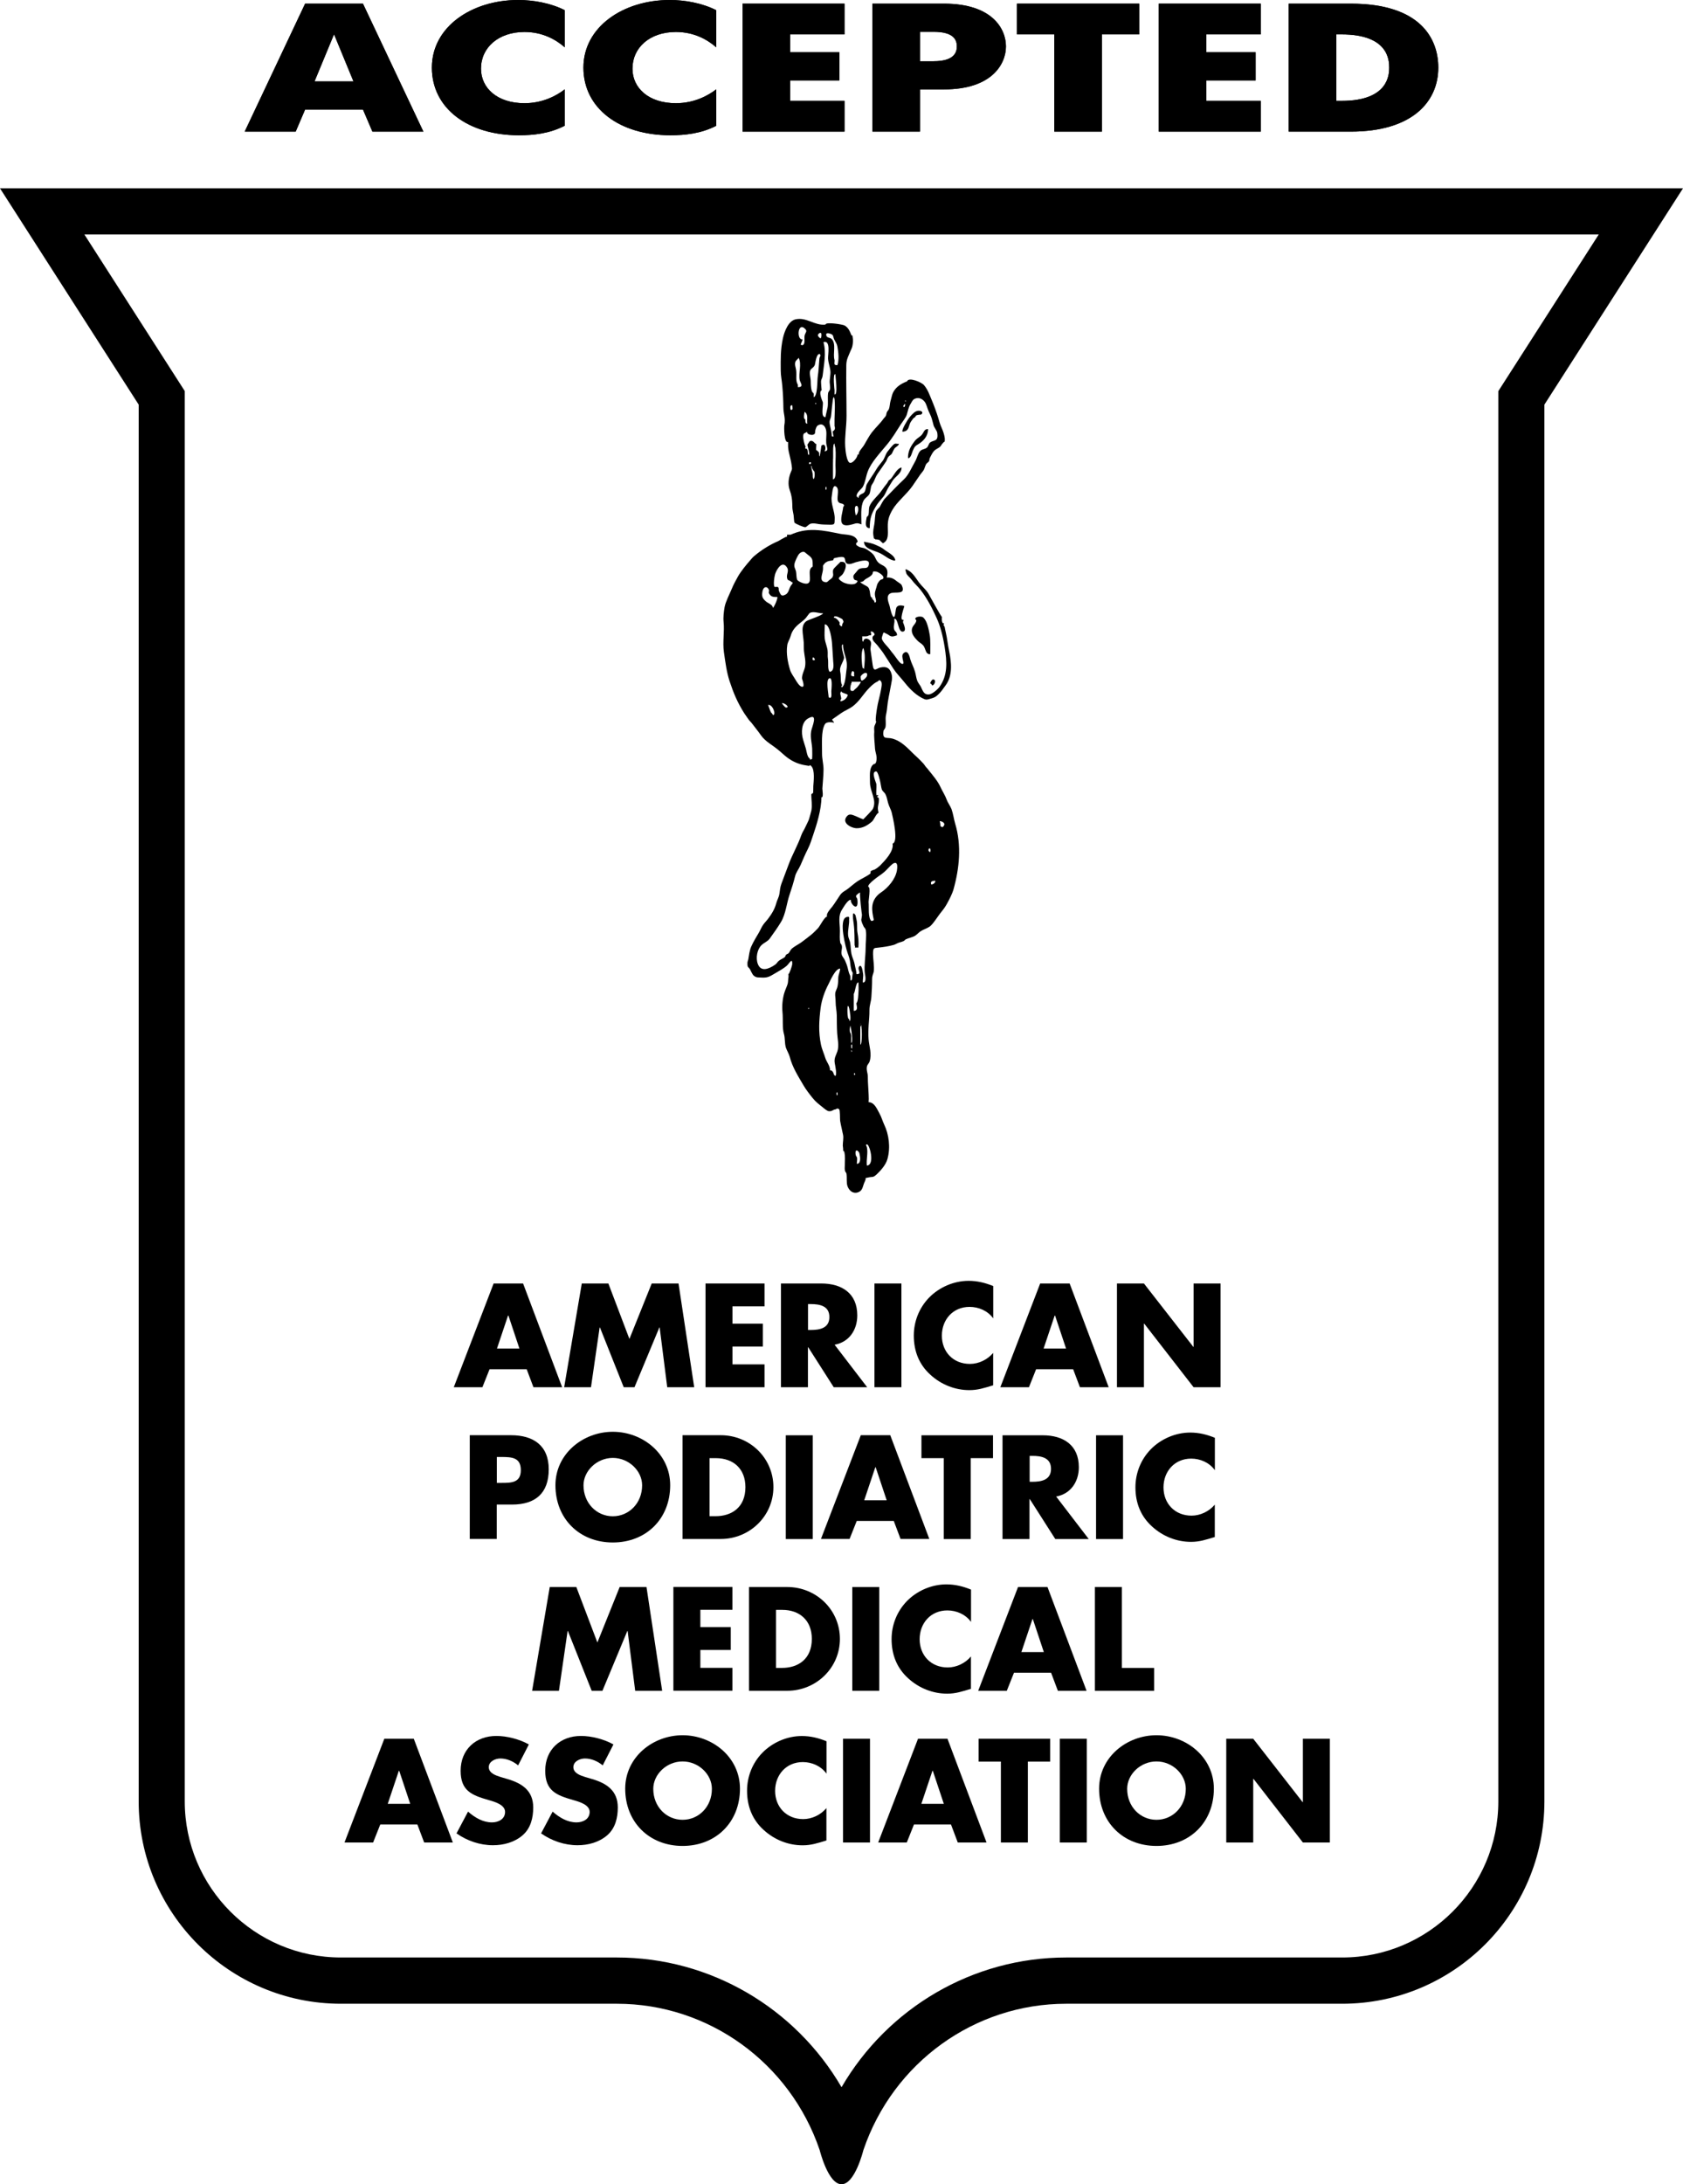 <svg viewBox="0 0 215.89 280" xmlns="http://www.w3.org/2000/svg" id="Layer_2">
  <defs>
    <style>
      .cls-1 {
        fill-rule: evenodd;
      }
    </style>
  </defs>
  <g data-sanitized-data-name="Layer_1" data-name="Layer_1" id="Layer_1-2">
    <g>
      <g>
        <path d="M111.45,141.21c0-1.14-.14-2.36-.13-3.23,0-.43-.24-.86-.09-1.35.03-.11.26-.38.31-.53.33-.99-.04-1.92-.12-2.88-.05-.56-.03-1.2.01-1.86.04-.59.11-1.23.1-1.88,0-.67.21-1.02.25-1.72.05-.69.09-1.49.09-2.23,0-.53.19-.74.22-1.05.07-.62-.09-1.49-.1-2.16,0-.86.12-.78.64-.84.78-.09,1.31-.16,2.01-.35.25-.07.5-.26.76-.32.09-.02.38-.11.46-.15.19-.08.23-.19.32-.24.4-.2.83-.24,1.21-.47.22-.14.5-.45.73-.59.34-.21.73-.32,1.12-.57.44-.29,1.05-1.34,1.59-1.99.26-.31.5-.68.66-.98.28-.5.67-1.28.8-1.73.78-2.75,1.08-5.73.23-8.53-.16-.54-.25-1.24-.46-1.83-.14-.38-.5-.86-.62-1.22-.19-.53-.53-1.04-.81-1.64-.34-.75-1.03-1.55-1.53-2.17-.12-.16-.13-.18-.25-.3-.2-.2-.24-.36-.45-.57-.23-.24-.48-.51-.74-.75-.95-.82-1.76-1.97-3.15-2.39-.77-.23-1.36.22-1.17-1.04,0,0,.22-.31.24-.41.1-.45-.02-1.03.05-1.46.05-.27.14-.67.17-1.06.08-.95.31-1.84.44-2.63.11-.67.33-1.2.06-1.89-.22-.57-.6-.8-1.38-.63-.49.11-.83.65-.97-.28-.08-.58-.19-1.34-.28-1.97-.06-.47.25-.92-.11-1.26-.24-.23-.74-.36-.83.22-.2-.13-.08-.53-.14-.71.33,0,.69.04.86-.11l.1-.02c.23.04.27-.11.12-.46.21-.08.34.04.4.12.33.4-.12.27-.15.64-.03.42.38.66.62.97.29.38.53.65.79,1.04.4.6.86,1.34,1.27,1.97.4.61.84,1.03,1.3,1.6.54.68,1.33,1.61,2.36,2.15.54.28.58.25,1.16.08.44-.13.57-.19.88-.47.42-.38.67-.77,1.01-1.24.89-1.2.76-2.88.45-4.33-.18-.81-.25-1.67-.45-2.5-.09-.35-.06-.32-.12-.58-.07-.28-.05-.06-.14-.28-.06-.16.08-.08.03-.26-.33.14-.27-.83-.25-.81-.09.04-1.58-2.73-1.74-2.99-.33-.54-.78-.87-1.21-1.43-.33-.45-.77-1.23-1.36-1.54-.49-.27-.39-.13-.27.33.07.3.43.51.69.87.35.48.79.84,1.13,1.28.83,1.06,1.5,2.35,2.05,3.56.47,1.01.82,2.29,1.06,3.79.3,1.89.42,3.61-.68,5.12-.25.34-.91.89-1.28.94-.71.1-.84-.46-1.1-.98-.12-.24-.35-.48-.46-.77-.14-.37-.16-.72-.28-1.14-.19-.66-.46-1.08-.61-1.61-.08-.32-.3-1.32-.89-.75-.43.42.39,1.53-.23,1.32-.28-.1-.81-.95-1.05-1.24-.16-.19-.3-.36-.46-.59-.23-.32-.69-.73-.92-1.14-.15-.26-.12-.32-.04-.59.19-.64.15-.43.56-.27.27.1.47.46,1,.29.12-.04.15-.05.33-.1,0-.46-.26-.45-.36-.73-.17-.48.12-.81,0-1.39.53-.13.46,1.7,1.08,1.65.47-.04.24-.62.21-.75-.04-.14-.09-.25-.14-.38-.08-.23.07-.21.04-.39-.62.2.1-1.61.1-1.76-.36-.1-.72-.15-.95.1s-.16,1.3-.39,1.3-.48-1.12-.53-1.36c-.07-.35-.62-1.39.14-1.69.56-.23,2.04.29,1.38-1.06-.06-.12-.46-.36-.58-.45-.31-.25-.7-.56-1.31-.49.2-.92.05-1.3-.66-1.64-.76-.36-.71-.88-1.08-1.32-.21-.25-.71-.6-1.04-.76-.26-.12-.6-.11-.82-.25-.07-.04-.28-.16-.31-.22-.16-.29.22-.31.16-.49-.31-.91-1.43-.77-2.24-.93-1.07-.21-2-.44-3.23-.49-1.2-.04-2.17.18-3.11.6h-.47v.24c-.07.03-.19.06-.23.08-.06.03-.2.11-.29.16-.24.11-.5.3-.62.35-1.02.43-2.13,1.11-3.06,1.9-.21.17-.4.41-.6.64-.41.47-1.09,1.28-1.49,1.98-.31.55-.57,1.03-.81,1.61-.29.7-.78,1.62-.91,2.32-.1.57-.19,1.3-.13,1.89.13,1.23-.14,2.61.04,3.87.19,1.33.35,2.59.73,3.74.51,1.55,1.01,2.73,1.88,4.11.15.24.34.47.5.72.14.22.38.42.55.66.38.51.73.92,1.06,1.4.63.91,1.5,1.25,2.48,2.11.48.42.88.81,1.47,1.15.72.41,1.34.58,2.2.7.26.03.06-.26.36.06.46.5.28,1.95.24,2.54-.01.23,0,.69-.02.84-.01.09-.24.14-.24.24,0,.63.13,1.31.02,2.01-.02.13-.23.86-.3,1.11-.08.27-.34.73-.47,1.03-.16.38-.37.62-.53,1.06-.45,1.29-1.17,2.52-1.62,3.74-.3.8-.61,1.63-.92,2.45-.18.49-.19.78-.27,1.33-.06.42-.3.81-.4,1.19-.2.77-.59,1.39-1.07,2.03-.18.24-.37.41-.58.7-.24.32-.36.66-.57,1.03-.33.55-.71,1.18-1,1.82-.21.48-.29,1.15-.37,1.62-.04.2-.11.27-.11.49-.01.64.11.43.33.8.1.16.28.64.48.81.35.29.6.21.92.24.79.06,1.1-.11,1.68-.46.52-.31,1.22-.68,1.64-1.06.34-.31.72-1.09.7-.21,0,.15-.37,1.32-.49,1.27-.02.08.03.25,0,.41-.05.26-.03.56-.09.82-.08.32-.33.81-.46,1.26-.21.73-.29,1.62-.22,2.34.1,1.01-.04,2.08.19,2.85.16.54.08,1.21.25,1.76.09.29.4.82.49,1.17.36,1.39,1.1,2.52,1.77,3.67.28.49.77,1.13,1.15,1.6.45.56.83.82,1.36,1.25.18.15.52.43.72.46.43.06.59-.22.83-.22.13,0,.27-.26.52-.01.13.12.09,1.26.12,1.46.09.57.27,1.25.38,1.83.08.41-.05.96-.04,1.39,0-.06.12.82,0,.62.44-.14.22,2.06.25,2.36.06.48.19.38.22.58.09.55-.03,1.17.14,1.62.2.54.68.98,1.29.79.71-.22.61-.77.93-1.41.3-.6-.24-.34.55-.53.17-.04.43-.04.52-.07.16-.06.3-.17.42-.28.4-.38,1.19-1.17,1.41-2,.42-1.51.17-3.18-.41-4.39-.21-.45-.38-1.04-.6-1.42-.3-.52-.64-1.47-1.41-1.47,0-.74.06,0,0,0ZM111.2,147.06c0-.07-.23-.36,0-.36.33-.08,1.08,2.63,0,2.72-.1-.78.17-1.58,0-2.36-.02-.11.14.65,0,0ZM109.86,148.24c-.16-.1-.24-1.18.28-.59.11.12.11.24.14.39.1.48.12,1.15-.37,1.15-.02-.21.14-.79-.06-.95-.1-.06.13.11,0,0ZM107.43,140.04c-.02.13.1.4-.11.35.02-.11-.09-.41.11-.35ZM106.97,137.79c0-.19-.21-.66-.49-.57,0-.62-.46-1.09-.62-1.62-.15-.51-.44-1.15-.54-1.64-.36-1.72-.25-3.18-.05-4.77.14-1.07.55-2.17,1.01-3.04.21-.39.86-1.99,1.49-1.99,0,.39-.23.78-.24,1.19-.01.36-.01.69-.1,1.12-.05.25-.27.6-.29.86-.03.31.05.69.05,1.06,0,.66.14,1.18.15,1.78.01.75,0,1.47.05,2.28.04.77.27,1.55.03,2.31-.15.48-.46.86-.34,1.54.02.14.38,1.7,0,1.62,0-.09-.03-.14-.12-.14,0-.03.09-.02,0,0ZM109.56,137.57c.12-.02.16.05.12.22h-.12v-.22ZM109.19,134.61c.05.08.21.08.03.25,0-.08-.02-.17-.03-.25ZM109.19,133.91c.26.18.12-.89.12.49-.2.01-.09-.41-.12-.49ZM110.36,131.2c.24-.06.28,2.77,0,2.71v-2.71c.21-.05,0,.92,0,0ZM109.19,132.56c-.34-.3-.11-1.05-.12-1.08.11.2.42,2.29.12,2.19v-1.11c-.09-.08,0,.38,0,0ZM108.82,130.58c-.16-.32-.19-2.43.12-1.3.05.19.32,1.71,0,1.58.04-.14,0-.23-.11-.28-.03-.06.06.05,0,0ZM109.53,127.39c.16-.2.27-1.55.59-1.44,0,.46.04.8,0,1.22-.01.16-.04,1.29-.26,1.41-.03.27.33.98-.34,1v-2.19ZM103.66,129.22c.08.07.17-.11.13.09-.12.05-.13.01-.13-.09ZM110.69,124.71c-.01-.15-.15-1.17-.46-.84-.37.39.47,1.01-.36,1.01,0-.36-.16-.83-.23-1.24-.1-.53-.33-.91-.42-1.37-.09-.48-.08-.88-.15-1.35-.06-.43-.23-.57-.28-1.06-.05-.59.18-1.52.13-1.96-.02-.16.15-.53-.38-.32-.99.39-.04,3.94.18,4.56.15.43.32.86.36,1.44.02.32.1.58.14.79.02.11.14.24.17.37,0-.04-.11.83-.09.8-.29.5-.17-.31-.23-.43-.16-.37-.18-.4-.25-.7-.14-.62-.2-.76-.43-1.3-.12-.28-.36-.48-.42-.74-.11-.46.09-.69.02-1.11-.04-.25-.17-.26-.2-.39-.1-.48-.05-1.02-.05-1.53,0-1.14-.28-1.9.31-2.8.15-.23.77-1.32,1.11-1.17-.13.47,1.02,1.68.82-.06-.03-.28-.23-.27-.15-.51.02-.06.41-.41.5-.37-.08.27.22,2.82.24,2.82.02.08-.09.64-.09.68.02.24.23.69.31.85s.25.2.29.56c.08.71-.04,1.5-.04,2.21,0,.99-.21,2.28-.11,3.14.03.28.3,1.24-.24,1.27-.05-.4.11-.84,0-1.23,0-.11.08.28,0,0ZM106.11,117.48c-.38.06-.92,1.26-1.22,1.55-.24.23-.49.52-.85.81-.45.35-.78.62-1.25.96-.34.24-.88.52-1.19.78-.21.18-.29.44-.43.6-.1.12-.2.08-.33.21-.11.11-.08.24-.19.32-.24.17-.46.25-.71.43-.26.19-.25.35-.52.53-.82.56-1.8.94-2.2-.08-.32-.81-.07-1.93.47-2.44.35-.33.78-.46,1.04-.82.54-.75,1.06-1.48,1.46-2.15.61-1.02.73-2.46,1.1-3.51.25-.72.52-1.61.7-2.33.14-.55.45-.87.71-1.46.29-.67.56-1.32.92-2.03.31-.61.48-1.19.7-1.84.44-1.29,1.05-3.23,1.05-4.81.31.12.11-1.02.12-1.12.04-.72.15-1.63.15-2.43,0-.74-.2-1.34-.19-2.11.02-1.03-.15-2.81.36-3.69.26-.45,1.19-.2,1.2-.21-.03-.1-.29-.34-.27-.41,0,0,1.07-.75,1.2-.84.42-.29,1.04-.54,1.41-.82.83-.62,1.24-1.36,1.9-2.11.35-.39.81-.86,1.25-1.06.3-.14.23-.34.48-.1.24.23.07.87.03,1.13-.11.69-.43,1.74-.51,2.37-.04.28-.08.49-.11.78,0-.02-.13,1.05.01.86-.01.25-.21.51-.25.73-.04.25.01.48,0,.66-.06.62.05,1.31.09,2.09.03.54.32,1.04.17,1.66-.11.49-.24.22-.49.51-.44.53-.32,1.38-.32,2.23,0,1.18.93,2.26.36,3.39-.06.13-1.2,1.31-1.2,1.3-.12.02-.9-.35-.9-.35-.4-.15-.83-.41-1.16-.09-.88.9.53,1.58,1.13,1.6.87.03,1.53-.43,2.02-.85.26-.22.52-.98.85-1.14-.17-.63-.05-.85.02-1.3.02-.12.04-.44,0-.59,0-.03-.19-.11-.19-.12-.06-.16.18-.06.12-.24h-.23c-.05-.4.03-.94,0-1.41-.01-.17-.74-1.64-.02-1.63.23,0,.48,1.18.53,1.39.05.24.11.67.18.89.09.28.32.36.47.64.17.33.22.65.33,1.08.12.46.4.92.48,1.28.12.53.91,3.76.11,3.97.18.98-.97,2.17-1.61,2.82-.11.11-.46.38-.66.49-.13.07-.36.1-.53.22-.02.01,0,.3-.1.36-.57.39-1.08.6-1.59.93-.42.28-.84.66-1.2.94-.42.33-.73.4-1.04.83-.36.52-.66,1.03-1.01,1.49-.18.23-.8.88-.67,1.2-.1.02-.03-.08,0,0ZM111.77,118.06c-.46-.47-.28-1.71-.35-2.41-.02-.17.3-2.01-.03-1.95-.22-.37,1.6-1.57,1.76-1.69.44-.33.66-.61,1.06-1.01.74-.74,1.01-.37.84.61-.19,1.08-1.12,2.19-2.06,2.81-.45.3-.81.74-.98,1.23-.21.6-.12,1.25-.02,1.79s.2.55-.22.63c-.05-.05.09-.02,0,0ZM119.44,113.36c-.14-.51.37-.41.52-.47.1.28-.38.56-.52.47ZM119.11,109.13c0-.12-.05-.43.19-.36.09.04.11.51-.05.46-.01-.07-.06-.1-.14-.09,0-.16.13-.03,0,0ZM120.64,105.94c0-.17-.04-.5-.1-.68.25,0,.86.24.47.68-.18.2-.2,0-.36,0,0-.06.12,0,0,0ZM103.79,97.18c-.25-.25-.33-.88-.41-1.19-.08-.28-.25-.79-.36-1.17-.28-.91-.21-2.22.6-2.7,1.45-.86.51,1.1.43,1.62-.15.96.16,1.6.14,2.56,0,.07.01.69,0,.72-.06.16.09.22-.1.31-.32.15-.06-.04-.3-.16-.06-.06.06.03,0,0ZM99.13,91.67c.04-.11-.21-.31-.24-.36-.13-.24-.22-.61-.36-.93.56-.17,1.11,1.3.6,1.3.04-.13.09,0,0,0ZM100.78,90.71s-.45-.41-.47-.59c.38,0,1.1.59.47.59.06-.24.06,0,0,0ZM107.92,89.6c0-.15-.16-.71-.13-.77.21-.44.12-.05.25-.07-.03,0,.57.24.52.19.32.31.27-.12.16.23-.12.39-.57.71-.91.71-.02-.12.02-.22.11-.29,0-.19-.05.05,0,0ZM106.3,89.43c0-.43-.44-2.4.13-2.49.41-.06.21,1.51.21,1.67,0,.24.07.73-.09.82-.17.1-.1-.07-.24,0,0-.19.08-.03,0,0ZM109.12,87.65c.13-.03.16-.12.1-.25h1.19c.06.11-.41.65-.45.7-.05.06-.34.3-.36.32,0,0-.08.12-.11.13-.61.16-.36-.43-.36-.89.17.05,0,.3,0,0ZM108.05,87.83c-.26-.2-.16-1.14-.24-1.53-.09-.47-.08-.6.09-1.03.11-.28.4-.75.37-1.03,0-.08-.54-1.71-.13-1.63,0,1.27.68,1.8.44,3.28-.09.54-.12,2.02-.62,2.23-.05-.12-.03-.22.08-.28ZM102.89,88.03c-.32,0-.7-.65-.85-.9-.23-.4-.56-.81-.69-1.24-.29-.96-.53-2.12-.36-3.21.05-.35.34-.8.42-1.11.2-.78.65-1.25,1.23-1.71.31-.24.53-.42.73-.64.08-.1.43-.59.49-.63.48-.3,1.26.08,1.71.02.03.26-1.85.81-2.15,1.03-.76.59-.39,1.58-.32,2.73.02.35,0,.75.03,1.07.06.66.27,1.28.14,2.03-.07.42-.43,1.02-.39,1.54,0-.01.44,1.16,0,1.01-.17,0,.18.06,0,0ZM110.4,86.7c.34-.51,1.02-.67.79,0-.03.09-.28.34-.31.36-.33.26-.48.33-.48-.36ZM109.22,86.23s.12-.21.11-.21c.4.09.15.31.26.68-.4,0-.46-.06-.37-.47ZM106.43,86.12c-.3-.3-.15-1.15-.22-1.62-.08-.5,0-.67-.05-1.12-.04-.41-.31-1.07-.36-1.47-.07-.58,0-1.25,0-1.88.68,0,.91,2.06.94,2.58.05.79.1,1.63.14,2.17.04.46.16,1.25-.46,1.35ZM110.64,85.64c-.09-.66-.2-1.71-.01-2.34.14-.47.17-.04.23.19.14.57.05,1.69-.03,2.27-.04-.07-.1-.11-.18-.13-.05-.33.07-.02,0,0ZM104.29,84.25c.2.11.19.15.24.36-.28.08-.37-.04-.24-.36ZM107.68,80.13c0-.39.14-.17-.09-.51-.11-.16-.43-.48-.62-.42-.03-.4.61-.09.77,0,.11.06.3.12.36.24.25.46-.08.28-.08.82-.22.09-.16-.13-.35-.13,0-.16.17,0,0,0ZM99.13,77.92c.05-.38-.67-.63-.85-.8-.46-.4-.57-.6-.49-1.22.09-.71.63-.86.86-.24.05.15-.13.23.06.51.25.37.56.36,1.01.36.07.18-.44,1.39-.59,1.39,0-.06.08,0,0,0ZM111.94,76.6c-.34.12-.32-.65-.37-.82-.1-.33-.07-.34-.24-.53-.11-.13-1-.5-.96-.65.43,0,.42-.23.71-.39.16-.09.53-.29.72-.48.35-.37-.09-.54.6-.46.19.02,1.02.49.92.83-.06.21-.28.14-.41.27-.16.16-.15.14-.29.36-.1.15-.13.31-.21.6-.11.41-.26.63-.14,1.19.03.14.28.82-.11.7.06-.32-.32-.27-.21-.6-.22.08-.12.36,0,0ZM101.62,74.86c-.46.47-.35,1.08-.84,1.35-.59.33-.65-.03-.84-.41-.12-.25.03-.36-.12-.52-.12-.12-.41.02-.47-.06-.17-.24-.03-1.35.12-1.74.23-.61.93-1.69,1.51-.69.23.39-.08.8-.03,1.22.06.51.3.3.53.55.11.12.32.06.14.29ZM109.91,74.66c-.37.48-1.5.15-1.82-.05-.83-.52-.42-.57-.06-.93.27-.27,1.01-1.82-.23-1.65.01.03-.81.76-.9.96-.12.25,0,.62-.02.74-.08.39-.22.41-.51.64-.23.19-.26.33-.59.24-.74-.19-.26-.98-.21-1.61.04-.55-.1-.39.17-.72.13-.16.22-.21.4-.3.21-.1.51-.09.74-.17,0,0,.09-.24.09-.24.2-.06,1.07-.29,1.29-.11.26.21.05.59.38.78.35.2.92-.11,1.14-.17.59-.15,1.87-.53,1.67.32-.16.68-.66.26-1.24.55-.13.07-.29.28-.34.35-.25.34-.58.46-.31.96.12.22.63.06.36.4-.05.06.04-.05,0,0ZM104.25,72.63c-.79.4-.02,1.75-.56,2.12-.36.25-1.34-.22-1.43-.43-.12-.25-.09-.86-.16-1.11-.09-.34-.3-.53-.16-1.05.07-.25.36-.87.5-1.07s.34-.31.49-.34c.3-.07.38.13.67.34.67.48.65.64.65,1.54Z" class="cls-1"></path>
        <path d="M109.64,121.47h.47c.06-.68,0-1.28-.12-1.95-.08-.48,0-1.03-.09-1.48,0-.04-.17-.73-.15-.7-.56-.9-.27.84-.24,1.08.13,1,.1,2.02.12,3.05.14,0-.02-.6,0,0Z" class="cls-1"></path>
        <path d="M119.55,87.87c.37,0,.59-.8.13-.77-.15.01-.38.42-.35.53.11-.05.22.17.22.24.12,0,0-.05,0,0Z" class="cls-1"></path>
        <path d="M119.33,83.87c0-.8.05-1.79-.07-2.49-.12-.71-.25-1.19-.41-1.59-.09-.22-.29-.56-.47-.67-.34-.21-1.33,0-.83.4-.06.52-.6.68-.59,1.31.01.53.42.97.72,1.28.27.29.45.31.71.59.42.45.25,1.17.95,1.17,0-.08-.14,0,0,0Z" class="cls-1"></path>
        <path d="M114.85,71.9c0-.69-1.06-1.14-1.44-1.46-.33-.27-.59-.37-.94-.53-.61-.29-.93-.31-1.64-.47,0,.97,1.37,1.11,2.09,1.49.77.4,1.15.85,1.93.96,0-.11-.23-.03,0,0Z" class="cls-1"></path>
        <path d="M113.25,69.65c.75-.38.65-1.1.63-2.12-.02-.91.2-1.48.59-2.16.59-1.04,1.81-1.98,2.57-3.06.29-.42.65-.94.97-1.42.13-.2.38-.44.52-.71.07-.15.17-.51.27-.68.08-.13.31-.27.36-.36.09-.16.03-.26.12-.44.13-.27.32-.64.49-.84.29-.34.51-.31.86-.63,0,0,.42-.65.53-.59.17-.54-.25-1.54-.42-1.91-.16-.35-.27-.77-.4-1.21-.19-.62-.54-1.58-.83-2.26-.29-.68-.47-1.27-.98-1.89-.28-.35-1.96-1.08-2.17-.49-.73.3-1.37.64-1.79,1.41-.15.28-.23.78-.33,1.08-.11.36-.08.75-.23,1.1-.07.16-.18.21-.25.38-.06.15-.06.3-.11.42-.06.15-.24.3-.32.41-.38.56-1.01,1.13-1.5,1.76-.34.44-.68,1.09-.97,1.58-.23.4-.73.83-.7,1.22-.05.04-.1.04-.16.02.04.3-.54,1.09-.93,1.08-.46-.02-.62-1.59-.65-2.1-.08-1.31.17-2.52.17-3.95,0-2.16-.06-4.32-.03-6.48.01-.75.28-1.17.48-1.68.08-.2.23-.48.28-.68.06-.22.12-.64.09-.97-.12-1.01-.06-.17-.22-.57-.18-.44-.36-.92-.86-1.19-.24-.13-2.44-.49-2.44-.11-1.39.16-2.4-.97-3.81-.68-.94.19-1.45,1.53-1.65,2.42-.32,1.48-.29,2.73-.28,4.16,0,.67.14,1.23.2,1.96.09,1.02.13,1.86.14,2.79,0,.79.3,1.32.12,2.26-.04.22-.05,2.32.48,2.14,0,.51-.02.71.09,1.25.08.4.31,1.21.37,1.74.04.43.1.42-.08.82-.24.55-.42,1.32-.25,2.07.04.18.16.49.24.78.16.61.17,1.1.18,1.69,0,.33.11.68.16,1.03.02.15.06.87.11.95.08.14,1.19.62,1.41.59.13-.02.46-.39.65-.44.4-.11.75,0,1.1.05.45.06.86.06,1.32.07.75.02.65-.1.68-.73.05-.93-.55-1.95-.37-2.96.07-.38.1-1.64.62-1.14.4.39-.08,1.51.22,1.91.2.28.59.12.73.42.04.09-.12.19-.12.31-.02.44-.44,1.57-.12,2.04.27.39.99.2,1.41.08.4-.12.54-.18,1.06.03,0-1.05-.14-2.28.28-3.05.2-.37.49-.45.72-.8.16-.25.17-.84.28-1.11.07-.17.17-.27.24-.4.19-.34.3-.76.55-1.13.33-.48.76-1.06,1.09-1.57.12-.19.15-.42.31-.61.09-.11.34-.27.4-.35.11-.16.2-.44.36-.69.11-.18.58-.38.58-.62-.34.04-.42-.13-.7.11-.17.14-.61.68-.79.93-.23.32-.35.84-.61,1.17-.34.44-.58.69-.81,1.09-.36.61-.87,1.29-1.2,1.87-.16.29-.09.73-.34,1.06-.15.2-.73.23-.73.7-.17.06-.03-.19-.23-.13-.13-.52.61-.98.77-1.27.33-.58.4-1.34.64-1.97.45-1.21,1.62-2.42,2.47-3.46.7-.84,1.23-1.75,1.76-2.57.22-.34.67-.9.78-1.26.16-.52.21-.93.49-1.39.13-.21.24-.49.46-.61.66-.36,1.2.11,1.41.44.13.22.23.54.32.8.14.42.4.84.51,1.22.1.33.17.62.25.92.07.25.42.69.46.9.2,1.26-.44.9-.94,1.31-.14.12-.22.5-.37.62-.29.24-.57.19-.82.4-.33.27-.45.97-.72,1.42-.39.66-.81,1.7-1.41,2.25-.7.65-1.69,1.68-2.39,2.41-.34.35-.5.76-.72,1.13-.05.08-.43.42-.48.59-.15.47-.13,1.14-.21,1.61-.08.48-.2.9-.13,1.43.09.64.06.31.33.58-.12-.13.52.05.5.04-.18-.08.49.49.41.42ZM109.77,66.05c-.02-.1-.33-1.33.18-1.19.28.22.11,1.11-.18,1.19ZM106.01,62.42c-.03.13.1.41-.13.33.05-.11-.07-.4.13-.33ZM104.25,60.73s-.24-1.02-.23-1.01c.08.05.14.11.23.19-.42-.35.25.69.21.5.18.75-.21,1.63-.21.32,0-.08,0,.25,0,0ZM106.85,58.95c.07-.26-.09-2.17.21-2.07-.03.21.09.39.11.61.07.71,0,1.43,0,2.15,0,.45.15,1.77-.32,1.81v-2.5c.02-.09,0,.84,0,0ZM104.02,59.24c0,.3.02.24-.23.24-.04-.18.04-.26.23-.24,0,.08-.18-.03,0,0ZM105.07,57.94c-.16.02-.18-.22-.36-.22-.06-.16.02-.61,0-.82-.2.07-.34-.54-.83-.35-.03.01-.32.48-.31.45-.02.06.4,1.37.15,1.31-.22-.15.07-.82-.43-.82-.04-.2.13-.1,0-.34-.06-.11-.06-.16-.11-.31-.06-.2-.26-.98-.07-1.25.01-.02.42-.23.44-.22-.08.31.54.43.75.36.39-.13.18-.32.32-.69.1-.28.14-.49.5-.6.53-.17.82.39.87.82.06.52-.05,1.05,0,1.57.04.44.39,1.01-.22,1.01.25-.39.06-1.13-.41-.7,0,0-.29,2.42-.29.82-.11.02,0,.17,0,0ZM106.7,55.95c0-.49-.16-1.05-.25-1.51-.09-.5.02-.58.13-.95.07-.24.21-2.59.36-2.57.26,0,.11,2.48.11,2.78,0,.31,0,.61,0,.92.12.31.04.54-.24.68,0,.08.12.68.13.65h-.25c0-.11.08,0,0,0ZM103.3,53.71c-.31.1-.09-.91-.09-.92.52.36.27.95.35,1.52-.3,0-.25-.34-.25-.6-.14.05,0,.19,0,0ZM105.54,51.54c-.1-.26-.57-1.33-.13-1.52-.02.03-.12-1.05-.08-1.23.05-.25.17-.34.2-.66.14-1.33.5-2.89.1-4.27.97-.32.56,1.66.59,2.09.04.74.38,1.34.3,2.02-.02.21-.04.41-.08.76-.05.39.09.78.03,1.17-.03.19-.22.27-.25.54-.07.6.04,1.3-.07,1.85-.06.32-.2.78-.26,1.19-.66,0-.27-1.37-.34-1.93-.02-.06.08.59,0,0ZM101.42,52.56s-.19-.73.22-.59c0,.32.15.59-.22.59.06-.19.08,0,0,0ZM115.87,51.94c.17.06.06-.19.24-.13,0,.41-.24.53-.24.13.17.06,0,.09,0,0ZM104.6,51.61c.04.08.22.08,0,.22v-.22ZM116.1,51.35c.09-.03.12,0,.09.11-.07.02-.1-.02-.09-.11ZM104.37,50.33c-.36.11-.37-1.29-.37-1.45,0-.4-.21-1.06-.06-1.4.13-.29.46-.34.59-.73.05-.14.19-1.52.65-1.36.15.3-.04.3-.07.59-.07.74-.1,1.59-.21,2.29-.08.49,0,2.48-.52,2.65v-.59c-.21.06,0,.19,0,0ZM107.05,50.02s-.26-2.15.11-2.06c0,.27.36,2.75-.11,2.6v-.54c.02-.09,0,.17,0,0ZM102.35,49.33c-.33-.55-.14-1.11-.22-1.85-.05-.42-.25-.75-.07-1.17.04-.09.43-.43.39-.45.43.84-.05,1.95.14,2.88.07.32.59.89-.24.89,0-.1,0-.2,0-.3-.05-.08.03.06,0,0ZM107.05,46.15c-.24-.8.24-2.06-.35-2.68-.21-.22-.61-.13-.7-.45-.13-.48.44-.26.56-.22.42.16.25.33.49.79.16.31.3.47.37.84.13.71.24,1.68,0,2.38-.53,0-.36-.18-.36-.65-.02-.08,0,.19,0,0ZM102.71,44.23c0-.2.26-.57.22-.73-.78.11-.61-2.38.39-1.3.27.29-.04.45-.11.84-.06.34.09.94-.16,1.15-.19.16-.21-.02-.33.04,0-.11.11-.05,0,0ZM105.18,43.33c-.24-.17-.35-.39-.15-.56.55-.49.32.89.15.56-.02-.02.02.03,0,0Z" class="cls-1"></path>
        <path d="M111.57,67.69c0-1.26.21-1.81.78-2.77.27-.46.59-.8.95-1.23.24-.29.43-.81.63-1.15.19-.32.4-.66.57-.92.36-.55,1.15-.91,1.15-1.69-.59.09-1.05,1.1-1.36,1.44-.07.08-.26.18-.28.21-.06.07-.15.29-.24.4-.2.25-.42.52-.66.88-.41.64-1.3,1.33-1.57,2.03-.12.32-.05.73-.13,1.12,0,.05-.23.29-.23.27-.13.68-.28,1.42.39,1.42,0-.06-.12,0,0,0Z" class="cls-1"></path>
        <path d="M116.47,58.75c.37,0,.52-.73.62-.97.25-.58.31-.6.8-.9.52-.33,1.16-.94,1.16-1.88-.56,0-.5.44-.88.82-.23.22-.59.4-.82.7-.54.71-.88,1.29-.88,2.22.09,0,0-.22,0,0Z" class="cls-1"></path>
        <path d="M115.76,55.34c.3,0,.56-.12.7-.35.16-.26.2-.67.4-.95.09-.13.15-.2.22-.31.1-.15.18-.16.32-.28.1-.09,0-.18.3-.25-.05.01.52-.1.38-.02.6-.33-.07-.73-.65-.41-.3.17-.67.61-.8.78-.21.28-.96,1.47-.87,1.78Z" class="cls-1"></path>
      </g>
      <g>
        <path d="M62.8,175.52l-.92,2.31h-3.67l5.11-13.3h3.78l5.01,13.3h-3.68l-.87-2.31h-4.76ZM65.21,168.64h-.04l-1.42,4.23h2.88l-1.41-4.23Z"></path>
        <path d="M74.64,164.53h3.4l2.7,7.11,2.86-7.11h3.44l2.01,13.3h-3.46l-.97-7.66h-.04l-3.19,7.66h-1.38l-3.05-7.66h-.04l-1.11,7.66h-3.44l2.26-13.3Z"></path>
        <path d="M93.96,167.46v2.22h3.9v2.93h-3.9v2.29h4.11v2.93h-7.57v-13.3h7.57v2.93h-4.11Z"></path>
        <path d="M111.26,177.83h-4.31l-3.27-5.12h-.04v5.12h-3.46v-13.3h5.17c2.63,0,4.62,1.25,4.62,4.09,0,1.84-1.02,3.42-2.91,3.76l4.18,5.45ZM103.65,170.49h.34c1.13,0,2.4-.21,2.4-1.66s-1.27-1.66-2.4-1.66h-.34v3.32Z"></path>
        <path d="M115.63,177.83h-3.46v-13.3h3.46v13.3Z"></path>
        <path d="M127.4,168.99c-.7-.96-1.85-1.46-3.03-1.46-2.12,0-3.55,1.62-3.55,3.69s1.45,3.62,3.6,3.62c1.13,0,2.26-.55,2.98-1.41v4.15c-1.15.35-1.97.62-3.05.62-1.85,0-3.62-.71-4.99-1.96-1.47-1.32-2.14-3.05-2.14-5.03,0-1.82.69-3.56,1.96-4.87,1.31-1.34,3.19-2.15,5.07-2.15,1.11,0,2.13.25,3.16.67v4.15Z"></path>
        <path d="M132.91,175.52l-.92,2.31h-3.67l5.11-13.3h3.78l5.01,13.3h-3.69l-.87-2.31h-4.76ZM135.33,168.64h-.04l-1.42,4.23h2.88l-1.41-4.23Z"></path>
        <path d="M143.28,164.53h3.46l6.34,8.13h.03v-8.13h3.46v13.3h-3.46l-6.33-8.15h-.04v8.15h-3.46v-13.3Z"></path>
        <path d="M60.27,183.98h5.29c2.86,0,4.83,1.32,4.83,4.37s-1.69,4.52-4.71,4.52h-1.96v4.41h-3.46v-13.3ZM63.73,190.09h.59c1.25,0,2.49,0,2.49-1.63s-1.15-1.69-2.49-1.69h-.59v3.32Z"></path>
        <path d="M85.97,190.39c0,4.31-3.09,7.34-7.36,7.34s-7.36-3.03-7.36-7.34c0-4.02,3.53-6.85,7.36-6.85s7.36,2.82,7.36,6.85ZM74.85,190.4c0,2.29,1.69,3.97,3.76,3.97s3.76-1.68,3.76-3.97c0-1.84-1.7-3.51-3.76-3.51s-3.76,1.68-3.76,3.51Z"></path>
        <path d="M87.55,183.98h4.91c3.7,0,6.75,2.91,6.75,6.65s-3.07,6.65-6.75,6.65h-4.91v-13.3ZM91.01,194.36h.78c2.07,0,3.83-1.13,3.83-3.72,0-2.38-1.57-3.72-3.79-3.72h-.81v7.45Z"></path>
        <path d="M104.26,197.29h-3.46v-13.3h3.46v13.3Z"></path>
        <path d="M109.9,194.97l-.92,2.31h-3.67l5.11-13.3h3.78l5.01,13.3h-3.69l-.87-2.31h-4.76ZM112.32,188.09h-.04l-1.42,4.23h2.88l-1.41-4.23Z"></path>
        <path d="M124.52,197.29h-3.46v-10.37h-2.86v-2.93h9.18v2.93h-2.86v10.37Z"></path>
        <path d="M139.68,197.29h-4.31l-3.27-5.12h-.04v5.12h-3.46v-13.3h5.17c2.63,0,4.62,1.25,4.62,4.09,0,1.84-1.02,3.42-2.91,3.76l4.18,5.45ZM132.08,189.95h.34c1.13,0,2.4-.21,2.4-1.66s-1.27-1.66-2.4-1.66h-.34v3.32Z"></path>
        <path d="M144.06,197.29h-3.46v-13.3h3.46v13.3Z"></path>
        <path d="M155.83,188.45c-.7-.96-1.85-1.47-3.03-1.47-2.12,0-3.55,1.63-3.55,3.69s1.45,3.62,3.6,3.62c1.13,0,2.26-.55,2.98-1.41v4.15c-1.15.35-1.97.62-3.05.62-1.85,0-3.62-.71-4.99-1.96-1.47-1.32-2.14-3.05-2.14-5.03,0-1.82.69-3.56,1.96-4.87,1.31-1.34,3.19-2.15,5.07-2.15,1.11,0,2.13.25,3.16.67v4.15Z"></path>
        <path d="M70.53,203.44h3.4l2.7,7.11,2.86-7.11h3.44l2.01,13.3h-3.46l-.97-7.66h-.04l-3.19,7.66h-1.38l-3.05-7.66h-.04l-1.11,7.66h-3.44l2.26-13.3Z"></path>
        <path d="M89.84,206.36v2.22h3.9v2.93h-3.9v2.29h4.11v2.93h-7.57v-13.3h7.57v2.93h-4.11Z"></path>
        <path d="M96.08,203.44h4.91c3.7,0,6.75,2.91,6.75,6.65s-3.07,6.65-6.75,6.65h-4.91v-13.3ZM99.53,213.81h.78c2.07,0,3.83-1.13,3.83-3.72,0-2.38-1.57-3.72-3.79-3.72h-.81v7.45Z"></path>
        <path d="M112.79,216.74h-3.46v-13.3h3.46v13.3Z"></path>
        <path d="M124.55,207.9c-.7-.96-1.85-1.46-3.03-1.46-2.12,0-3.55,1.62-3.55,3.69s1.45,3.62,3.6,3.62c1.13,0,2.26-.55,2.98-1.41v4.15c-1.15.35-1.97.62-3.05.62-1.85,0-3.62-.71-4.99-1.96-1.47-1.32-2.14-3.05-2.14-5.03,0-1.82.69-3.56,1.96-4.87,1.31-1.34,3.19-2.15,5.07-2.15,1.11,0,2.13.25,3.16.67v4.15Z"></path>
        <path d="M130.07,214.43l-.92,2.31h-3.67l5.11-13.3h3.78l5.01,13.3h-3.68l-.87-2.31h-4.76ZM132.48,207.55h-.04l-1.42,4.23h2.88l-1.41-4.23Z"></path>
        <path d="M143.9,213.81h4.15v2.93h-7.6v-13.3h3.46v10.37Z"></path>
        <path d="M48.78,233.88l-.92,2.31h-3.67l5.11-13.3h3.78l5.01,13.3h-3.68l-.87-2.31h-4.76ZM51.2,227h-.04l-1.42,4.23h2.88l-1.41-4.23Z"></path>
        <path d="M66.47,226.31c-.63-.53-1.45-.89-2.29-.89-.64,0-1.48.37-1.48,1.11,0,.78.93,1.08,1.54,1.27l.88.26c1.85.55,3.28,1.48,3.28,3.64,0,1.32-.32,2.68-1.38,3.58-1.04.89-2.43,1.26-3.78,1.26-1.67,0-3.31-.56-4.68-1.52l1.48-2.79c.87.76,1.89,1.38,3.07,1.38.81,0,1.68-.41,1.68-1.34s-1.36-1.31-2.1-1.52c-2.17-.62-3.6-1.18-3.6-3.76,0-2.7,1.92-4.46,4.59-4.46,1.34,0,2.98.42,4.16,1.09l-1.38,2.69Z"></path>
        <path d="M77.32,226.31c-.63-.53-1.45-.89-2.29-.89-.64,0-1.48.37-1.48,1.11,0,.78.93,1.08,1.54,1.27l.88.26c1.85.55,3.28,1.48,3.28,3.64,0,1.32-.32,2.68-1.38,3.58-1.04.89-2.43,1.26-3.78,1.26-1.67,0-3.31-.56-4.68-1.52l1.48-2.79c.87.76,1.89,1.38,3.07,1.38.81,0,1.68-.41,1.68-1.34s-1.36-1.31-2.1-1.52c-2.17-.62-3.6-1.18-3.6-3.76,0-2.7,1.92-4.46,4.59-4.46,1.34,0,2.98.42,4.16,1.09l-1.38,2.69Z"></path>
        <path d="M94.92,229.29c0,4.3-3.09,7.34-7.36,7.34s-7.36-3.04-7.36-7.34c0-4.03,3.53-6.85,7.36-6.85s7.36,2.82,7.36,6.85ZM83.8,229.31c0,2.3,1.69,3.97,3.76,3.97s3.76-1.67,3.76-3.97c0-1.84-1.69-3.51-3.76-3.51s-3.76,1.67-3.76,3.51Z"></path>
        <path d="M106.01,227.35c-.7-.96-1.85-1.47-3.03-1.47-2.12,0-3.55,1.63-3.55,3.69s1.45,3.62,3.6,3.62c1.13,0,2.26-.55,2.98-1.41v4.15c-1.15.35-1.97.62-3.05.62-1.85,0-3.62-.71-4.99-1.96-1.47-1.32-2.14-3.06-2.14-5.03,0-1.82.69-3.57,1.96-4.87,1.31-1.34,3.19-2.15,5.07-2.15,1.11,0,2.13.25,3.16.67v4.15Z"></path>
        <path d="M111.6,236.19h-3.46v-13.3h3.46v13.3Z"></path>
        <path d="M117.24,233.88l-.92,2.31h-3.67l5.11-13.3h3.78l5.01,13.3h-3.69l-.87-2.31h-4.76ZM119.65,227h-.04l-1.42,4.23h2.88l-1.41-4.23Z"></path>
        <path d="M131.85,236.19h-3.46v-10.37h-2.86v-2.93h9.18v2.93h-2.86v10.37Z"></path>
        <path d="M139.41,236.19h-3.46v-13.3h3.46v13.3Z"></path>
        <path d="M155.71,229.29c0,4.3-3.09,7.34-7.36,7.34s-7.36-3.04-7.36-7.34c0-4.03,3.53-6.85,7.36-6.85s7.36,2.82,7.36,6.85ZM144.59,229.31c0,2.3,1.69,3.97,3.76,3.97s3.76-1.67,3.76-3.97c0-1.84-1.69-3.51-3.76-3.51s-3.76,1.67-3.76,3.51Z"></path>
        <path d="M157.3,222.89h3.46l6.34,8.13h.03v-8.13h3.46v13.3h-3.46l-6.33-8.15h-.04v8.15h-3.46v-13.3Z"></path>
      </g>
      <path d="M107.95,280c-1.73,0-2.8-4.37-2.8-4.37-3.81-11.22-14.27-18.77-26.01-18.77h-35.41c-14.31,0-25.94-11.63-25.94-25.93V51.87L0,24.14h215.89l-17.78,27.73v179.06c0,14.3-11.63,25.93-25.94,25.93h-35.41c-11.75,0-22.2,7.54-26.01,18.77,0,0-1.07,4.37-2.8,4.37ZM10.82,30.05l12.88,20.08v180.79c0,11.04,8.98,20.01,20.02,20.01h35.41c12,0,22.9,6.47,28.82,16.63,5.92-10.16,16.82-16.63,28.82-16.63h35.41c11.04,0,20.02-8.98,20.02-20.01V50.14l12.88-20.08H10.82Z"></path>
      <g>
        <path d="M39.14.47h7.42l7.75,16.4h-6.54l-1.21-2.83h-7.42l-1.21,2.83h-6.54L39.14.47ZM40.36,10.43h4.98l-2.49-6.04-2.5,6.04Z"></path>
        <path d="M39.14.47h7.42l7.75,16.4h-6.54l-1.21-2.83h-7.42l-1.21,2.83h-6.54L39.14.47ZM40.36,10.43h4.98l-2.49-6.04-2.5,6.04Z"></path>
        <path d="M72.44,16.12c-1.97,1.01-4.01,1.22-5.89,1.22-6.48,0-11.15-3.42-11.15-8.67S60.54,0,66.47,0c1.93,0,4.14.38,5.98,1.31v4.76c-1.12-.98-2.83-1.97-5.17-1.97-3.36,0-5.58,2.01-5.58,4.7,0,2.49,2.08,4.43,5.58,4.43,2.27,0,4.05-.91,5.17-1.78v4.66Z"></path>
        <path d="M72.44,16.12c-1.97,1.01-4.01,1.22-5.89,1.22-6.48,0-11.15-3.42-11.15-8.67S60.54,0,66.47,0c1.93,0,4.14.38,5.98,1.31v4.76c-1.12-.98-2.83-1.97-5.17-1.97-3.36,0-5.58,2.01-5.58,4.7,0,2.49,2.08,4.43,5.58,4.43,2.27,0,4.05-.91,5.17-1.78v4.66Z"></path>
        <path d="M91.89,16.12c-1.97,1.01-4.03,1.22-5.9,1.22-6.48,0-11.15-3.42-11.15-8.67S79.98,0,85.9,0c1.93,0,4.14.38,5.98,1.31v4.76c-1.12-.98-2.83-1.97-5.18-1.97-3.36,0-5.57,2.01-5.57,4.7,0,2.49,2.08,4.43,5.57,4.43,2.28,0,4.05-.91,5.18-1.78v4.66Z"></path>
        <path d="M91.89,16.12c-1.97,1.01-4.03,1.22-5.9,1.22-6.48,0-11.15-3.42-11.15-8.67S79.98,0,85.9,0c1.93,0,4.14.38,5.98,1.31v4.76c-1.12-.98-2.83-1.97-5.18-1.97-3.36,0-5.57,2.01-5.57,4.7,0,2.49,2.08,4.43,5.57,4.43,2.28,0,4.05-.91,5.18-1.78v4.66Z"></path>
        <polygon points="95.25 .47 108.33 .47 108.33 4.41 101.35 4.41 101.35 6.7 107.67 6.7 107.67 10.31 101.35 10.31 101.35 12.93 108.33 12.93 108.33 16.87 95.25 16.87 95.25 .47"></polygon>
        <polygon points="95.25 .47 108.33 .47 108.33 4.41 101.35 4.41 101.35 6.7 107.67 6.7 107.67 10.31 101.35 10.31 101.35 12.93 108.33 12.93 108.33 16.87 95.25 16.87 95.25 .47"></polygon>
        <path d="M111.91.47h9.19c6.2,0,7.94,3.24,7.94,5.48s-1.78,5.51-7.94,5.51h-3.09v5.41h-6.1V.47ZM118.01,7.85h1.75c2.71,0,2.98-1.2,2.98-1.9,0-.82-.37-1.87-2.98-1.87h-1.75v3.77Z"></path>
        <path d="M111.91.47h9.19c6.2,0,7.94,3.24,7.94,5.48s-1.78,5.51-7.94,5.51h-3.09v5.41h-6.1V.47ZM118.01,7.85h1.75c2.71,0,2.98-1.2,2.98-1.9,0-.82-.37-1.87-2.98-1.87h-1.75v3.77Z"></path>
        <polygon points="135.24 4.41 130.45 4.41 130.45 .47 146.14 .47 146.14 4.41 141.35 4.41 141.35 16.87 135.24 16.87 135.24 4.41"></polygon>
        <polygon points="135.24 4.41 130.45 4.41 130.45 .47 146.14 .47 146.14 4.41 141.35 4.41 141.35 16.87 135.24 16.87 135.24 4.41"></polygon>
        <polygon points="148.64 .47 161.73 .47 161.73 4.41 154.74 4.41 154.74 6.7 161.07 6.7 161.07 10.31 154.74 10.31 154.74 12.93 161.73 12.93 161.73 16.87 148.64 16.87 148.64 .47"></polygon>
        <polygon points="148.64 .47 161.73 .47 161.73 4.41 154.74 4.41 154.74 6.7 161.07 6.7 161.07 10.31 154.74 10.31 154.74 12.93 161.73 12.93 161.73 16.87 148.64 16.87 148.64 .47"></polygon>
        <path d="M165.31.47h7.97c8.97,0,11.22,4.52,11.22,8.2,0,4.41-3.39,8.2-11.22,8.2h-7.97V.47ZM172.1,12.93c6.05,0,6.1-3.42,6.1-4.26,0-.91-.06-4.26-6.1-4.26h-.68v8.52h.68Z"></path>
        <path d="M165.31.47h7.97c8.97,0,11.22,4.52,11.22,8.2,0,4.41-3.39,8.2-11.22,8.2h-7.97V.47ZM172.1,12.93c6.05,0,6.1-3.42,6.1-4.26,0-.91-.06-4.26-6.1-4.26h-.68v8.52h.68Z"></path>
      </g>
    </g>
  </g>
</svg>